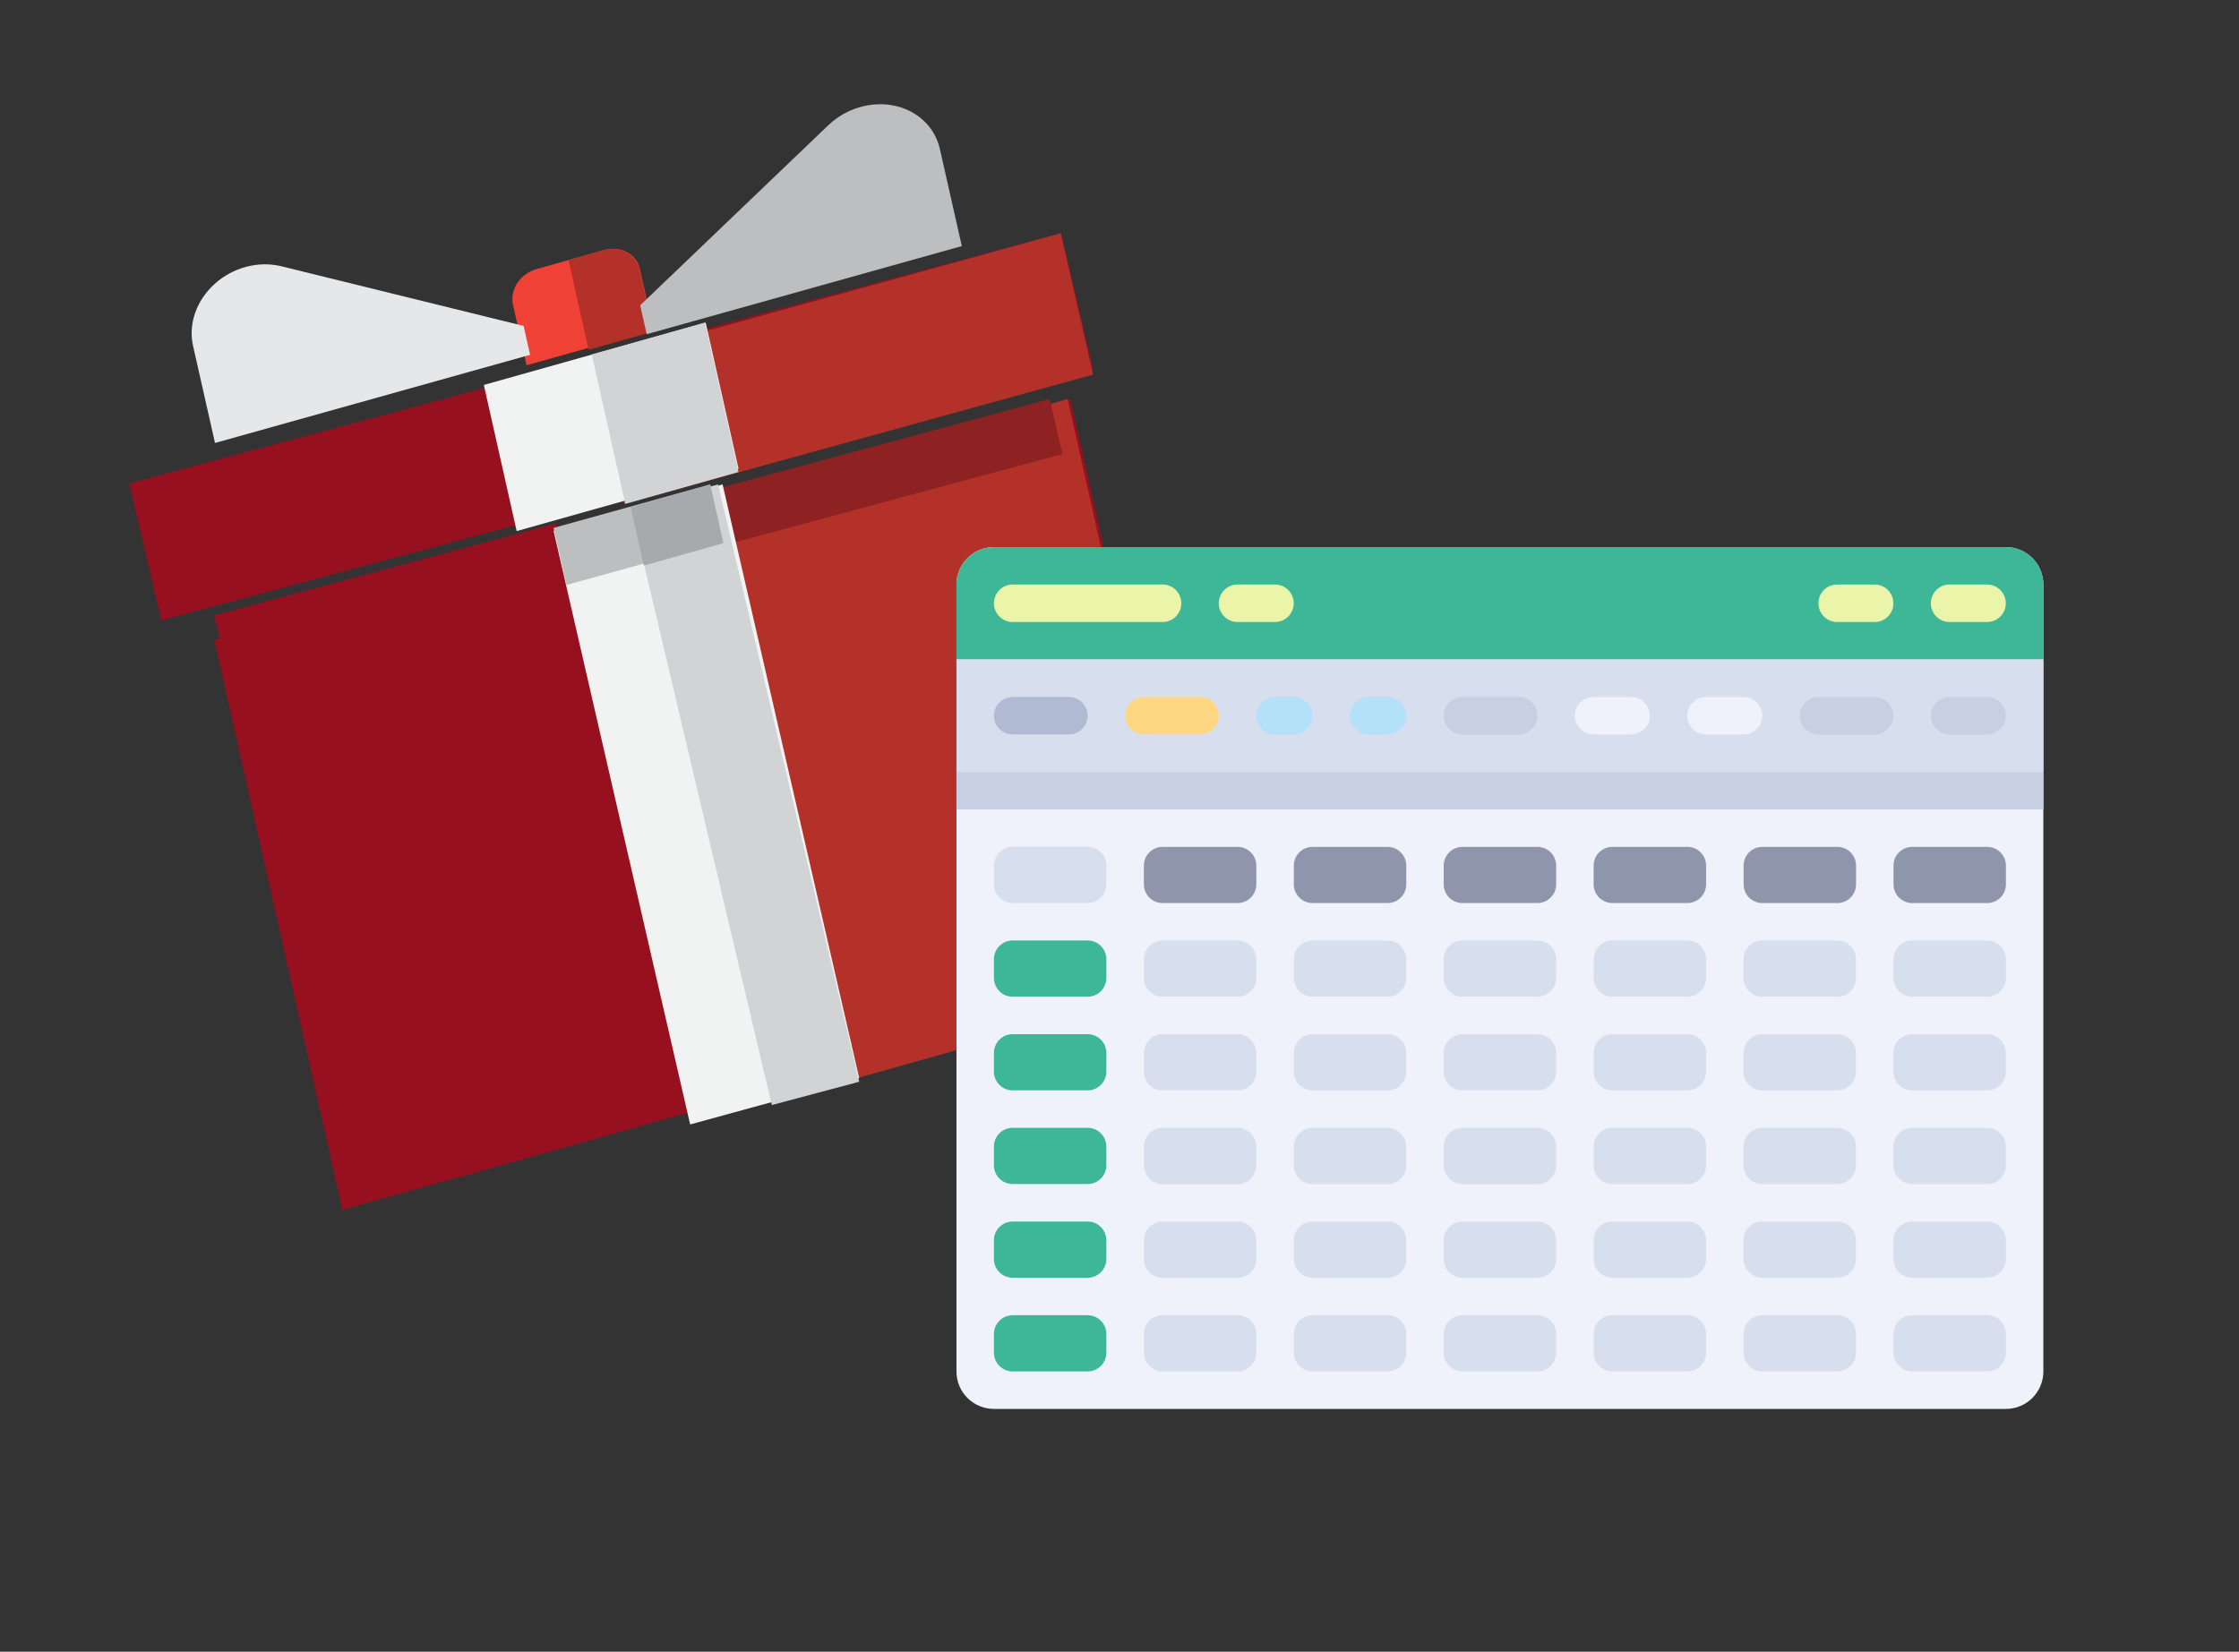 <svg width="103" height="76" viewBox="0 0 103 76" fill="none" xmlns="http://www.w3.org/2000/svg">
<rect x="0" y="0" width="103" height="76" fill="#333333" stroke="none"/>
<path d="M15.752 55.673L9.859 29.439L26.519 24.753L32.577 23.049L49.237 18.362L55.13 44.596L15.752 55.673Z" fill="#971020"/>
<path d="M35.029 50.848L29.012 24.025L37.516 21.629L40.609 20.758L49.114 18.362L55.131 45.185L35.029 50.848Z" fill="#B33129"/>
<path d="M33.151 25.13L32.559 22.6L39.212 20.806L41.631 20.155L48.285 18.361L48.877 20.892L33.151 25.13Z" fill="#8E2121"/>
<path d="M10.452 30.847L9.859 28.316L16.513 26.523L18.932 25.871L25.586 24.078L26.178 26.609L10.452 30.847Z" fill="#971020"/>
<path d="M5.945 22.244L48.811 10.731L50.29 17.031L7.424 28.544L5.945 22.244Z" fill="#971020"/>
<path d="M27.223 16.68L48.799 10.732L50.288 17.236L28.712 23.185L27.223 16.68Z" fill="#B33129"/>
<path d="M22.258 17.713L32.464 14.842L33.975 21.566L23.768 24.437L22.258 17.713Z" fill="#F1F2F2"/>
<path d="M27.223 16.311L32.431 14.843L33.974 21.719L28.765 23.187L27.223 16.311Z" fill="#D1D3D4"/>
<path d="M24.675 12.383L27.796 11.505C28.156 11.403 28.532 11.438 28.839 11.602C29.147 11.765 29.362 12.044 29.436 12.377L30.062 15.165L24.224 16.808L23.598 14.02C23.523 13.687 23.595 13.328 23.797 13.021C23.999 12.714 24.315 12.485 24.675 12.383Z" fill="#EF4136"/>
<path d="M29.421 12.404L30.061 15.255L27.08 16.095L26.152 11.963L27.747 11.514C27.929 11.462 28.117 11.444 28.3 11.461C28.483 11.478 28.657 11.529 28.812 11.612C28.968 11.695 29.101 11.807 29.206 11.943C29.31 12.079 29.383 12.236 29.421 12.404Z" fill="#B33129"/>
<path d="M9.891 20.382L8.881 15.914C8.77 15.422 8.803 14.899 8.977 14.398C9.151 13.898 9.46 13.438 9.872 13.065C10.284 12.692 10.784 12.42 11.322 12.277C11.86 12.133 12.415 12.124 12.932 12.249L24.087 14.996L24.387 16.326L9.891 20.382Z" fill="#E6E7E8"/>
<path d="M25.465 24.426L33.242 22.291L39.526 49.605L31.749 51.74L25.465 24.426Z" fill="#F1F2F2"/>
<path d="M29.012 23.365L33.032 22.292L39.527 49.774L35.506 50.847L29.012 23.365Z" fill="#D1D3D4"/>
<path d="M25.465 24.291L32.675 22.291L33.272 24.916L26.062 26.916L25.465 24.291Z" fill="#BCBEC0"/>
<path d="M29.012 23.322L32.666 22.293L33.272 24.994L29.618 26.024L29.012 23.322Z" fill="#A7A9AC"/>
<path d="M29.75 15.378L29.45 14.048L38.111 5.756C38.514 5.374 39.007 5.09 39.542 4.934C40.076 4.777 40.633 4.754 41.154 4.865C41.676 4.977 42.143 5.22 42.509 5.569C42.875 5.919 43.126 6.362 43.237 6.854L44.246 11.323L29.75 15.378Z" fill="#BCBEC0"/>
<path d="M92.276 64.829H45.724C44.772 64.829 44 64.057 44 63.105V26.898C44 25.946 44.772 25.174 45.724 25.174H92.276C93.228 25.174 94 25.946 94 26.898V63.105C94 64.057 93.228 64.829 92.276 64.829Z" fill="#EFF2FA"/>
<path d="M44 30.346H94V26.898C94 25.946 93.228 25.174 92.276 25.174H45.724C44.772 25.174 44 25.946 44 26.898V30.346Z" fill="#3EB798"/>
<path d="M53.481 28.621H46.585C46.109 28.621 45.723 28.235 45.723 27.759C45.723 27.282 46.109 26.896 46.585 26.896H53.481C53.957 26.896 54.343 27.282 54.343 27.759C54.343 28.235 53.957 28.621 53.481 28.621Z" fill="#EBF5AA"/>
<path d="M58.653 28.621H56.928C56.452 28.621 56.066 28.235 56.066 27.759C56.066 27.282 56.452 26.896 56.928 26.896H58.653C59.129 26.896 59.515 27.282 59.515 27.759C59.515 28.235 59.129 28.621 58.653 28.621Z" fill="#EBF5AA"/>
<path d="M91.41 28.621H89.686C89.21 28.621 88.824 28.235 88.824 27.759C88.824 27.282 89.21 26.896 89.686 26.896H91.41C91.886 26.896 92.273 27.282 92.273 27.759C92.273 28.235 91.886 28.621 91.41 28.621Z" fill="#EBF5AA"/>
<path d="M86.239 28.621H84.514C84.038 28.621 83.652 28.235 83.652 27.759C83.652 27.282 84.038 26.896 84.514 26.896H86.239C86.715 26.896 87.101 27.282 87.101 27.759C87.101 28.235 86.715 28.621 86.239 28.621Z" fill="#EBF5AA"/>
<path d="M94 30.344H44V35.516H94V30.344Z" fill="#D7DEED"/>
<g opacity="0.97">
<path d="M49.171 33.794H46.585C46.109 33.794 45.723 33.408 45.723 32.932C45.723 32.456 46.109 32.07 46.585 32.07H49.171C49.647 32.07 50.033 32.456 50.033 32.932C50.033 33.409 49.647 33.794 49.171 33.794Z" fill="#AFB9D2"/>
</g>
<path d="M55.206 33.793H52.62C52.144 33.793 51.758 33.407 51.758 32.931C51.758 32.454 52.144 32.068 52.62 32.068H55.206C55.682 32.068 56.068 32.454 56.068 32.931C56.068 33.407 55.682 33.793 55.206 33.793Z" fill="#FFD782"/>
<path d="M59.517 33.794H58.655C58.179 33.794 57.793 33.408 57.793 32.932C57.793 32.456 58.179 32.07 58.655 32.07H59.517C59.993 32.07 60.379 32.456 60.379 32.932C60.379 33.409 59.993 33.794 59.517 33.794Z" fill="#B4E1FA"/>
<path d="M63.826 33.794H62.964C62.488 33.794 62.102 33.408 62.102 32.932C62.102 32.456 62.488 32.07 62.964 32.07H63.826C64.302 32.07 64.688 32.456 64.688 32.932C64.688 33.409 64.302 33.794 63.826 33.794Z" fill="#B4E1FA"/>
<path d="M69.862 33.793H67.276C66.8 33.793 66.414 33.407 66.414 32.931C66.414 32.454 66.8 32.068 67.276 32.068H69.862C70.338 32.068 70.725 32.454 70.725 32.931C70.724 33.407 70.338 33.793 69.862 33.793Z" fill="#C7CFE2"/>
<path d="M75.035 33.794H73.311C72.835 33.794 72.449 33.408 72.449 32.932C72.449 32.456 72.835 32.07 73.311 32.07H75.035C75.511 32.07 75.898 32.456 75.898 32.932C75.898 33.409 75.511 33.794 75.035 33.794Z" fill="#EFF2FA"/>
<path d="M80.207 33.794H78.483C78.007 33.794 77.621 33.408 77.621 32.932C77.621 32.456 78.007 32.07 78.483 32.07H80.207C80.683 32.07 81.069 32.456 81.069 32.932C81.069 33.409 80.683 33.794 80.207 33.794Z" fill="#EFF2FA"/>
<path d="M86.241 33.794H83.655C83.179 33.794 82.793 33.408 82.793 32.932C82.793 32.456 83.179 32.07 83.655 32.07H86.241C86.717 32.07 87.103 32.456 87.103 32.932C87.103 33.409 86.717 33.794 86.241 33.794Z" fill="#C7CFE2"/>
<path d="M91.414 33.794H89.69C89.214 33.794 88.828 33.408 88.828 32.932C88.828 32.456 89.214 32.07 89.69 32.07H91.414C91.89 32.07 92.276 32.456 92.276 32.932C92.276 33.409 91.89 33.794 91.414 33.794Z" fill="#C7CFE2"/>
<path d="M94 35.52H44V37.244H94V35.52Z" fill="#C7CFE2"/>
<path d="M70.724 41.553H67.276C66.8 41.553 66.414 41.167 66.414 40.691V39.829C66.414 39.353 66.8 38.967 67.276 38.967H70.724C71.201 38.967 71.587 39.353 71.587 39.829V40.691C71.587 41.167 71.201 41.553 70.724 41.553Z" fill="#8F96AC"/>
<path d="M56.931 41.553H53.483C53.007 41.553 52.621 41.167 52.621 40.691V39.829C52.621 39.353 53.007 38.967 53.483 38.967H56.931C57.407 38.967 57.794 39.353 57.794 39.829V40.691C57.794 41.167 57.407 41.553 56.931 41.553Z" fill="#8F96AC"/>
<path d="M50.033 41.551H46.585C46.109 41.551 45.723 41.165 45.723 40.689V39.827C45.723 39.351 46.109 38.965 46.585 38.965H50.033C50.509 38.965 50.895 39.351 50.895 39.827V40.689C50.895 41.165 50.509 41.551 50.033 41.551Z" fill="#D7DEED"/>
<path d="M63.83 41.553H60.382C59.906 41.553 59.52 41.167 59.52 40.691V39.829C59.52 39.353 59.906 38.967 60.382 38.967H63.83C64.306 38.967 64.692 39.353 64.692 39.829V40.691C64.692 41.167 64.306 41.553 63.83 41.553Z" fill="#8F96AC"/>
<path d="M84.521 41.553H81.073C80.597 41.553 80.211 41.167 80.211 40.691V39.829C80.211 39.353 80.597 38.967 81.073 38.967H84.521C84.997 38.967 85.383 39.353 85.383 39.829V40.691C85.383 41.167 84.997 41.553 84.521 41.553Z" fill="#8F96AC"/>
<path d="M77.623 41.553H74.175C73.698 41.553 73.312 41.167 73.312 40.691V39.829C73.312 39.353 73.698 38.967 74.175 38.967H77.623C78.099 38.967 78.485 39.353 78.485 39.829V40.691C78.485 41.167 78.099 41.553 77.623 41.553Z" fill="#8F96AC"/>
<path d="M91.416 41.553H87.968C87.492 41.553 87.106 41.167 87.106 40.691V39.829C87.106 39.353 87.492 38.967 87.968 38.967H91.416C91.892 38.967 92.278 39.353 92.278 39.829V40.691C92.278 41.167 91.892 41.553 91.416 41.553Z" fill="#8F96AC"/>
<path d="M70.724 45.862H67.276C66.8 45.862 66.414 45.476 66.414 45V44.138C66.414 43.661 66.8 43.275 67.276 43.275H70.724C71.201 43.275 71.587 43.661 71.587 44.138V45C71.587 45.476 71.201 45.862 70.724 45.862Z" fill="#D7DEED"/>
<path d="M56.931 45.862H53.483C53.007 45.862 52.621 45.476 52.621 45V44.138C52.621 43.661 53.007 43.275 53.483 43.275H56.931C57.407 43.275 57.794 43.661 57.794 44.138V45C57.794 45.476 57.407 45.862 56.931 45.862Z" fill="#D7DEED"/>
<path d="M50.033 45.862H46.585C46.109 45.862 45.723 45.476 45.723 45V44.138C45.723 43.661 46.109 43.275 46.585 43.275H50.033C50.509 43.275 50.895 43.661 50.895 44.138V45C50.895 45.476 50.509 45.862 50.033 45.862Z" fill="#3EB798"/>
<path d="M63.83 45.862H60.382C59.906 45.862 59.52 45.476 59.52 45V44.138C59.52 43.661 59.906 43.275 60.382 43.275H63.83C64.306 43.275 64.692 43.661 64.692 44.138V45C64.692 45.476 64.306 45.862 63.83 45.862Z" fill="#D7DEED"/>
<path d="M84.517 45.862H81.069C80.593 45.862 80.207 45.476 80.207 45V44.138C80.207 43.661 80.593 43.275 81.069 43.275H84.517C84.993 43.275 85.379 43.661 85.379 44.138V45C85.379 45.476 84.993 45.862 84.517 45.862Z" fill="#D7DEED"/>
<path d="M77.623 45.862H74.175C73.698 45.862 73.312 45.476 73.312 45V44.138C73.312 43.661 73.698 43.275 74.175 43.275H77.623C78.099 43.275 78.485 43.661 78.485 44.138V45C78.485 45.476 78.099 45.862 77.623 45.862Z" fill="#D7DEED"/>
<path d="M91.416 45.862H87.968C87.492 45.862 87.106 45.476 87.106 45V44.138C87.106 43.661 87.492 43.275 87.968 43.275H91.416C91.892 43.275 92.278 43.661 92.278 44.138V45C92.278 45.476 91.892 45.862 91.416 45.862Z" fill="#D7DEED"/>
<path d="M70.724 50.172H67.276C66.8 50.172 66.414 49.786 66.414 49.31V48.448C66.414 47.972 66.8 47.586 67.276 47.586H70.724C71.201 47.586 71.587 47.972 71.587 48.448V49.31C71.587 49.786 71.201 50.172 70.724 50.172Z" fill="#D7DEED"/>
<path d="M56.931 50.172H53.483C53.007 50.172 52.621 49.786 52.621 49.31V48.448C52.621 47.972 53.007 47.586 53.483 47.586H56.931C57.407 47.586 57.794 47.972 57.794 48.448V49.31C57.794 49.786 57.407 50.172 56.931 50.172Z" fill="#D7DEED"/>
<path d="M50.033 50.172H46.585C46.109 50.172 45.723 49.786 45.723 49.31V48.448C45.723 47.972 46.109 47.586 46.585 47.586H50.033C50.509 47.586 50.895 47.972 50.895 48.448V49.31C50.895 49.786 50.509 50.172 50.033 50.172Z" fill="#3EB798"/>
<path d="M63.83 50.174H60.382C59.906 50.174 59.52 49.788 59.52 49.312V48.45C59.52 47.974 59.906 47.588 60.382 47.588H63.83C64.306 47.588 64.692 47.974 64.692 48.45V49.312C64.692 49.788 64.306 50.174 63.83 50.174Z" fill="#D7DEED"/>
<path d="M84.517 50.174H81.069C80.593 50.174 80.207 49.788 80.207 49.312V48.45C80.207 47.974 80.593 47.588 81.069 47.588H84.517C84.993 47.588 85.379 47.974 85.379 48.45V49.312C85.379 49.788 84.993 50.174 84.517 50.174Z" fill="#D7DEED"/>
<path d="M77.623 50.174H74.175C73.698 50.174 73.312 49.788 73.312 49.312V48.45C73.312 47.974 73.698 47.588 74.175 47.588H77.623C78.099 47.588 78.485 47.974 78.485 48.45V49.312C78.485 49.788 78.099 50.174 77.623 50.174Z" fill="#D7DEED"/>
<path d="M91.412 50.174H87.964C87.488 50.174 87.102 49.788 87.102 49.312V48.45C87.102 47.974 87.488 47.588 87.964 47.588H91.412C91.888 47.588 92.274 47.974 92.274 48.45V49.312C92.274 49.788 91.888 50.174 91.412 50.174Z" fill="#D7DEED"/>
<path d="M70.724 54.485H67.276C66.8 54.485 66.414 54.099 66.414 53.623V52.761C66.414 52.285 66.8 51.898 67.276 51.898H70.724C71.201 51.898 71.587 52.285 71.587 52.761V53.623C71.587 54.099 71.201 54.485 70.724 54.485Z" fill="#D7DEED"/>
<path d="M56.931 54.485H53.483C53.007 54.485 52.621 54.099 52.621 53.623V52.761C52.621 52.285 53.007 51.898 53.483 51.898H56.931C57.407 51.898 57.794 52.285 57.794 52.761V53.623C57.794 54.099 57.407 54.485 56.931 54.485Z" fill="#D7DEED"/>
<path d="M50.033 54.481H46.585C46.109 54.481 45.723 54.095 45.723 53.619V52.757C45.723 52.281 46.109 51.895 46.585 51.895H50.033C50.509 51.895 50.895 52.281 50.895 52.757V53.619C50.895 54.095 50.509 54.481 50.033 54.481Z" fill="#3EB798"/>
<path d="M63.83 54.483H60.382C59.906 54.483 59.52 54.097 59.52 53.621V52.759C59.52 52.282 59.906 51.897 60.382 51.897H63.83C64.306 51.897 64.692 52.282 64.692 52.759V53.621C64.692 54.097 64.306 54.483 63.83 54.483Z" fill="#D7DEED"/>
<path d="M84.517 54.483H81.069C80.593 54.483 80.207 54.097 80.207 53.621V52.759C80.207 52.282 80.593 51.897 81.069 51.897H84.517C84.993 51.897 85.379 52.282 85.379 52.759V53.621C85.379 54.097 84.993 54.483 84.517 54.483Z" fill="#D7DEED"/>
<path d="M77.623 54.483H74.175C73.698 54.483 73.312 54.097 73.312 53.621V52.759C73.312 52.282 73.698 51.897 74.175 51.897H77.623C78.099 51.897 78.485 52.282 78.485 52.759V53.621C78.485 54.097 78.099 54.483 77.623 54.483Z" fill="#D7DEED"/>
<path d="M91.412 54.483H87.964C87.488 54.483 87.102 54.097 87.102 53.621V52.759C87.102 52.282 87.488 51.897 87.964 51.897H91.412C91.888 51.897 92.274 52.282 92.274 52.759V53.621C92.274 54.097 91.888 54.483 91.412 54.483Z" fill="#D7DEED"/>
<path d="M70.724 58.793H67.276C66.8 58.793 66.414 58.407 66.414 57.931V57.069C66.414 56.593 66.8 56.207 67.276 56.207H70.724C71.201 56.207 71.587 56.593 71.587 57.069V57.931C71.587 58.407 71.201 58.793 70.724 58.793Z" fill="#D7DEED"/>
<path d="M56.931 58.793H53.483C53.007 58.793 52.621 58.407 52.621 57.931V57.069C52.621 56.593 53.007 56.207 53.483 56.207H56.931C57.407 56.207 57.794 56.593 57.794 57.069V57.931C57.794 58.407 57.407 58.793 56.931 58.793Z" fill="#D7DEED"/>
<path d="M50.033 58.793H46.585C46.109 58.793 45.723 58.407 45.723 57.931V57.069C45.723 56.593 46.109 56.207 46.585 56.207H50.033C50.509 56.207 50.895 56.593 50.895 57.069V57.931C50.895 58.407 50.509 58.793 50.033 58.793Z" fill="#3EB798"/>
<path d="M63.83 58.793H60.382C59.906 58.793 59.52 58.407 59.52 57.931V57.069C59.52 56.593 59.906 56.207 60.382 56.207H63.83C64.306 56.207 64.692 56.593 64.692 57.069V57.931C64.692 58.407 64.306 58.793 63.83 58.793Z" fill="#D7DEED"/>
<path d="M84.517 58.793H81.069C80.593 58.793 80.207 58.407 80.207 57.931V57.069C80.207 56.593 80.593 56.207 81.069 56.207H84.517C84.993 56.207 85.379 56.593 85.379 57.069V57.931C85.379 58.407 84.993 58.793 84.517 58.793Z" fill="#D7DEED"/>
<path d="M77.623 58.793H74.175C73.698 58.793 73.312 58.407 73.312 57.931V57.069C73.312 56.593 73.698 56.207 74.175 56.207H77.623C78.099 56.207 78.485 56.593 78.485 57.069V57.931C78.485 58.407 78.099 58.793 77.623 58.793Z" fill="#D7DEED"/>
<path d="M91.416 58.793H87.968C87.492 58.793 87.106 58.407 87.106 57.931V57.069C87.106 56.593 87.492 56.207 87.968 56.207H91.416C91.892 56.207 92.278 56.593 92.278 57.069V57.931C92.278 58.407 91.892 58.793 91.416 58.793Z" fill="#D7DEED"/>
<path d="M70.724 63.104H67.276C66.8 63.104 66.414 62.718 66.414 62.242V61.38C66.414 60.904 66.8 60.518 67.276 60.518H70.724C71.201 60.518 71.587 60.904 71.587 61.38V62.242C71.587 62.718 71.201 63.104 70.724 63.104Z" fill="#D7DEED"/>
<path d="M56.931 63.104H53.483C53.007 63.104 52.621 62.718 52.621 62.242V61.38C52.621 60.904 53.007 60.518 53.483 60.518H56.931C57.407 60.518 57.794 60.904 57.794 61.38V62.242C57.794 62.718 57.407 63.104 56.931 63.104Z" fill="#D7DEED"/>
<path d="M50.033 63.104H46.585C46.109 63.104 45.723 62.718 45.723 62.242V61.38C45.723 60.904 46.109 60.518 46.585 60.518H50.033C50.509 60.518 50.895 60.904 50.895 61.38V62.242C50.895 62.718 50.509 63.104 50.033 63.104Z" fill="#3EB798"/>
<path d="M63.83 63.102H60.382C59.906 63.102 59.52 62.716 59.52 62.24V61.378C59.52 60.902 59.906 60.516 60.382 60.516H63.83C64.306 60.516 64.692 60.902 64.692 61.378V62.24C64.692 62.716 64.306 63.102 63.83 63.102Z" fill="#D7DEED"/>
<path d="M84.521 63.102H81.073C80.597 63.102 80.211 62.716 80.211 62.24V61.378C80.211 60.902 80.597 60.516 81.073 60.516H84.521C84.997 60.516 85.383 60.902 85.383 61.378V62.24C85.383 62.716 84.997 63.102 84.521 63.102Z" fill="#D7DEED"/>
<path d="M77.623 63.102H74.175C73.698 63.102 73.312 62.716 73.312 62.24V61.378C73.312 60.902 73.698 60.516 74.175 60.516H77.623C78.099 60.516 78.485 60.902 78.485 61.378V62.24C78.485 62.716 78.099 63.102 77.623 63.102Z" fill="#D7DEED"/>
<path d="M91.416 63.102H87.968C87.492 63.102 87.106 62.716 87.106 62.24V61.378C87.106 60.902 87.492 60.516 87.968 60.516H91.416C91.892 60.516 92.278 60.902 92.278 61.378V62.24C92.278 62.716 91.892 63.102 91.416 63.102Z" fill="#D7DEED"/>
</svg>
